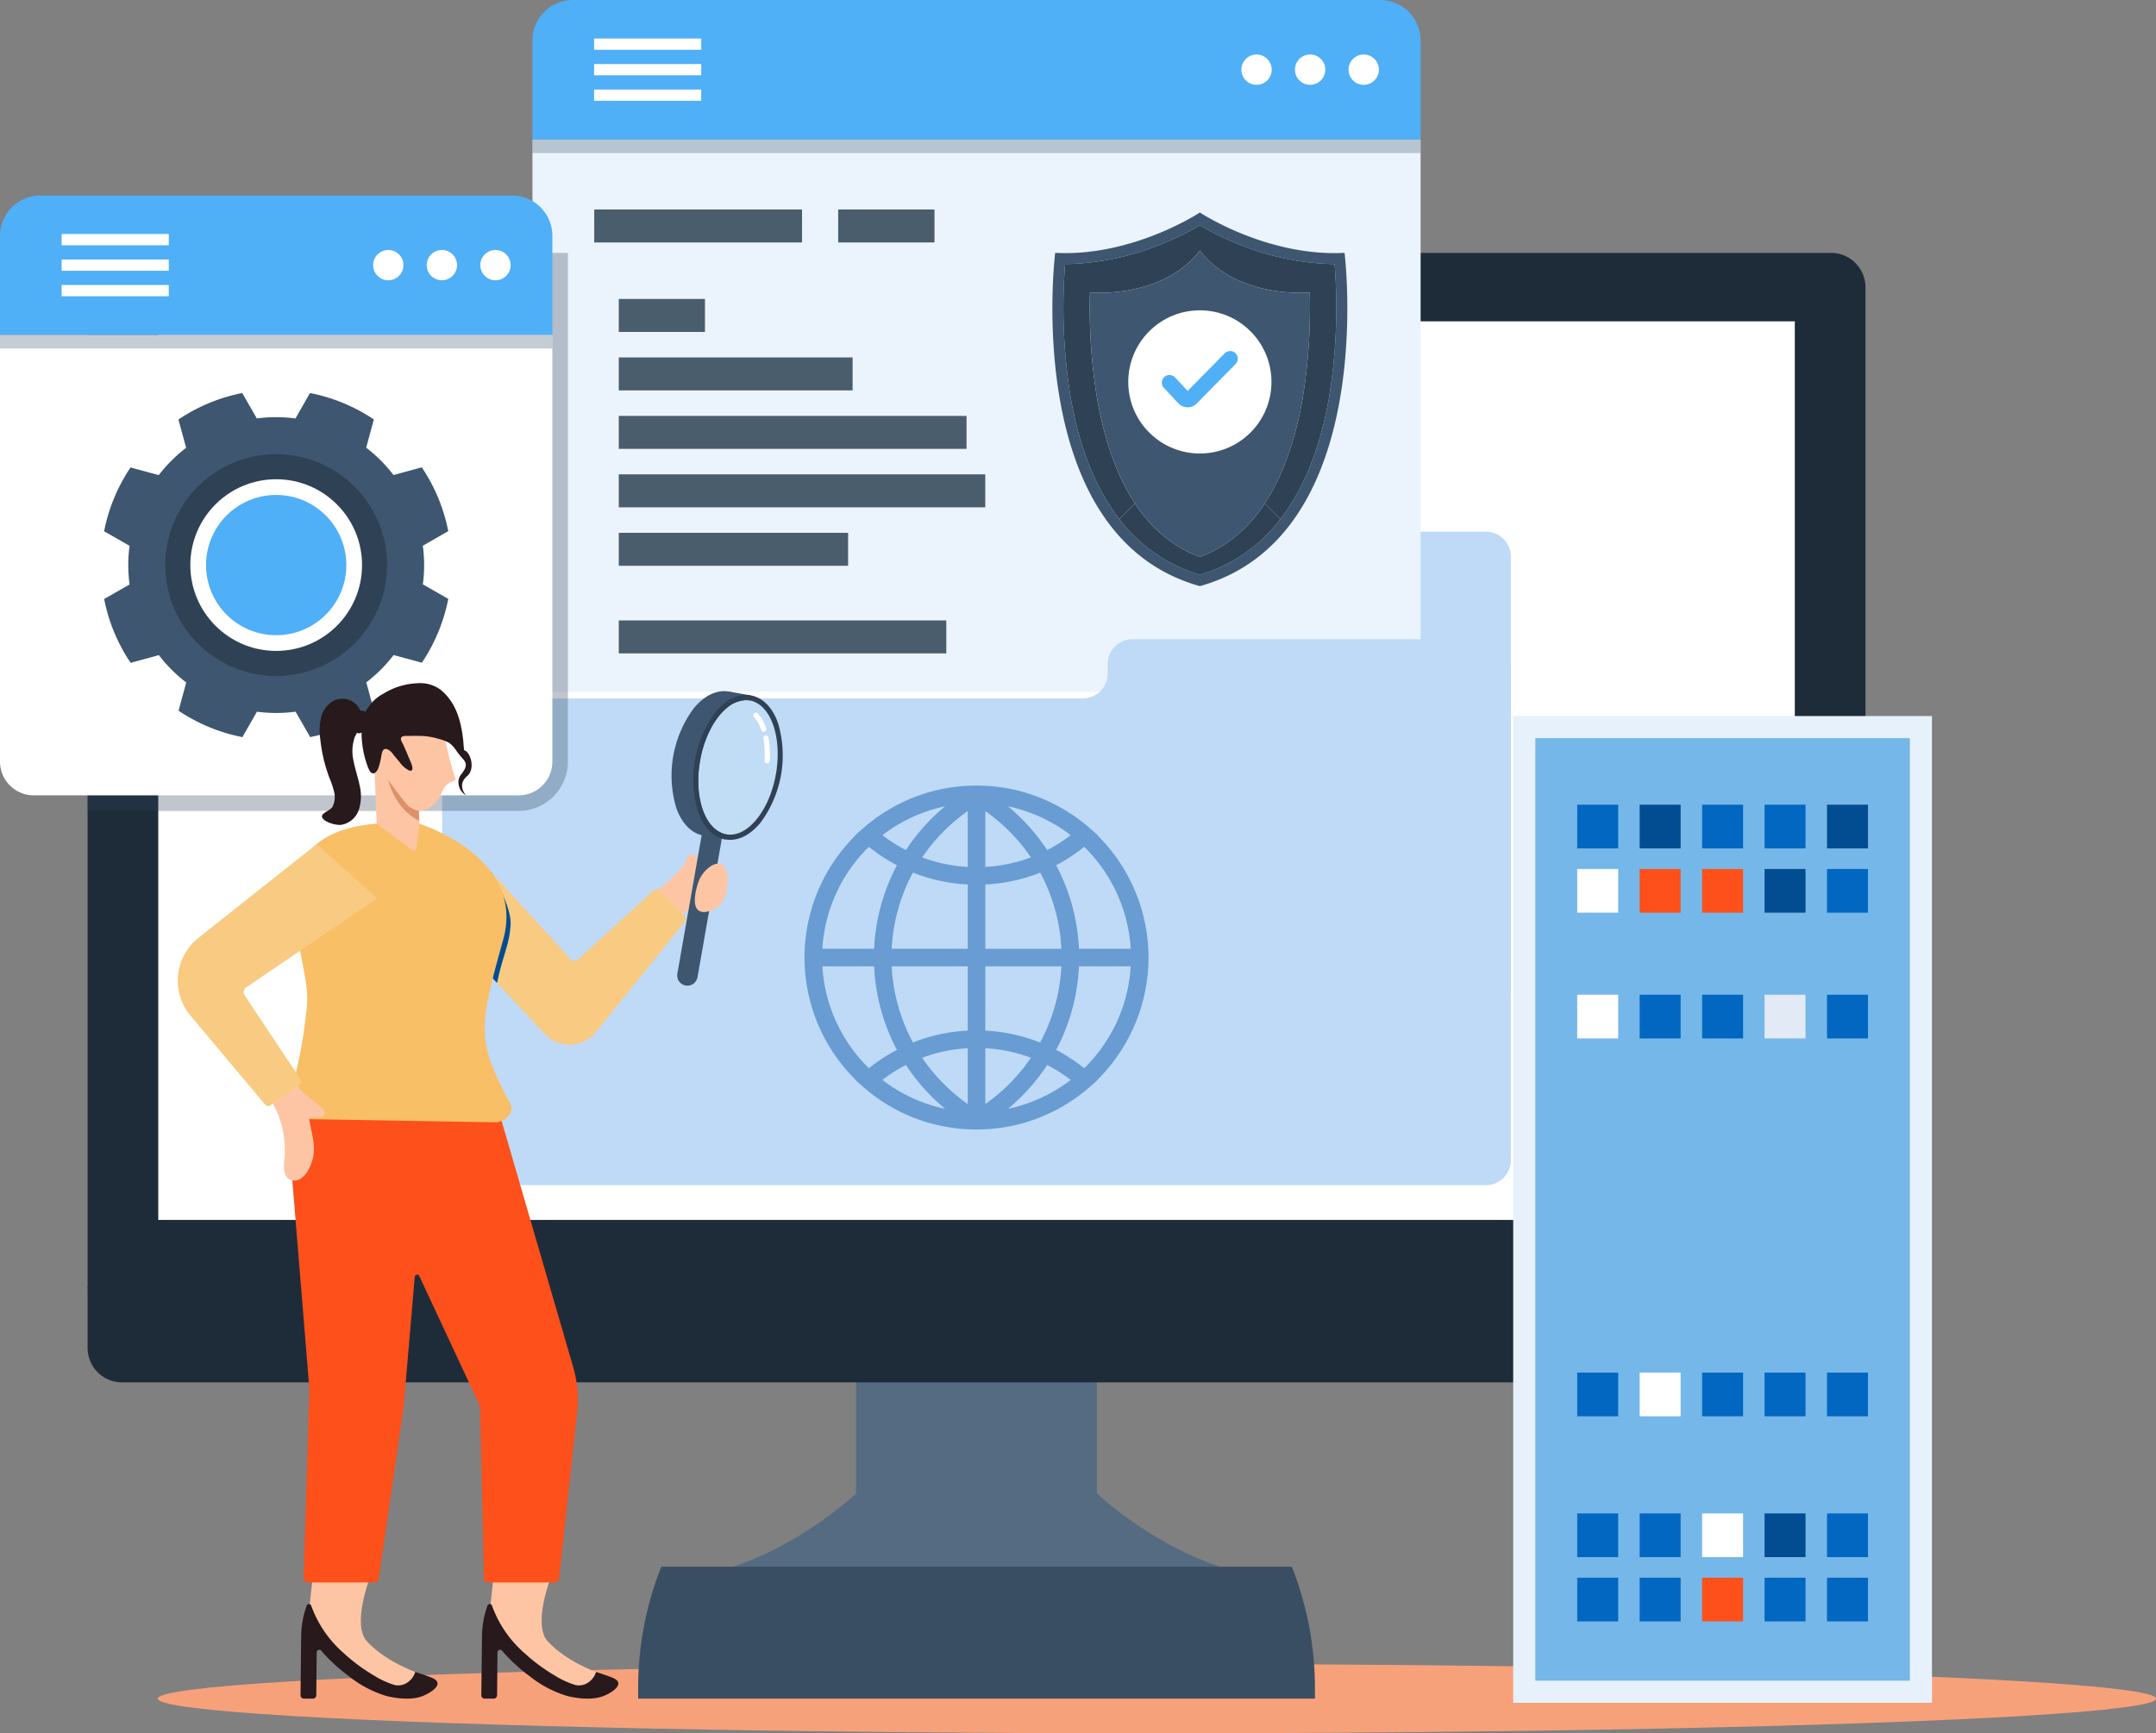 <svg xmlns="http://www.w3.org/2000/svg" width="516.904" height="415.659" viewBox="0 0 516.904 415.659">
  <rect x="0" y="0" width="516.904" height="415.659" fill="#808080" stroke="none"/>
  <g id="benefits" transform="translate(-557.76 -180.317)">
    <g id="Group_1662" data-name="Group 1662" transform="translate(595.589 579.355)">
      <g id="Group_1661" data-name="Group 1661">
        <ellipse id="Ellipse_112" data-name="Ellipse 112" cx="239.538" cy="8.311" rx="239.538" ry="8.311" fill="#f7a17b"/>
      </g>
    </g>
    <g id="Group_1848" data-name="Group 1848" transform="translate(557.76 180.317)">
      <g id="Group_1671" data-name="Group 1671" transform="translate(21.002 60.646)">
        <g id="Group_1666" data-name="Group 1666" transform="translate(153.442 270.093)">
          <g id="Group_1663" data-name="Group 1663" transform="translate(0 27.414)">
            <path id="Path_2908" data-name="Path 2908" d="M1348.479,1621.811l-.122-.113H1290.63l-.123.113c-1.415,1.306-14.3,12.9-30.7,17.854l.12.893h119.124l.12-.893C1362.751,1634.7,1349.891,1623.116,1348.479,1621.811Z" transform="translate(-1259.811 -1621.698)" fill="#546b82"/>
          </g>
          <g id="Group_1664" data-name="Group 1664" transform="translate(30.818 0)">
            <path id="Path_2909" data-name="Path 2909" d="M1441.566,1511.37h-57.727v28.652l57.727,2.644Z" transform="translate(-1383.839 -1511.37)" fill="#546b82"/>
          </g>
          <g id="Group_1665" data-name="Group 1665" transform="translate(30.818 0)" opacity="0.3">
            <path id="Path_2910" data-name="Path 2910" d="M1441.566,1512.137s-13.1,22.57-57.727,26.647V1511.37Z" transform="translate(-1383.839 -1511.37)" fill="#546b82"/>
          </g>
        </g>
        <g id="Group_1667" data-name="Group 1667" transform="translate(0 247.936)">
          <path id="Path_2911" data-name="Path 2911" d="M650.525,1445.125a8.25,8.25,0,0,1-8.241-8.24V1422.2h426.249v14.683a8.25,8.25,0,0,1-8.241,8.24Z" transform="translate(-642.284 -1422.201)" fill="#1e2c3a"/>
        </g>
        <g id="Group_1668" data-name="Group 1668">
          <path id="Path_2912" data-name="Path 2912" d="M642.284,672.7V432.626a8.25,8.25,0,0,1,8.241-8.241h409.768a8.25,8.25,0,0,1,8.241,8.241V672.7Zm408.922-16.8V441.183H659.61V655.908Z" transform="translate(-642.284 -424.385)" fill="#1e2c3a"/>
        </g>
        <g id="Group_1669" data-name="Group 1669" transform="translate(16.944 16.414)">
          <rect id="Rectangle_772" data-name="Rectangle 772" width="392.361" height="215.491" fill="#fff"/>
        </g>
        <g id="Group_1670" data-name="Group 1670" transform="translate(131.994 315.065)">
          <path id="Path_2913" data-name="Path 2913" d="M1330.209,1692.361H1179.032a79.16,79.16,0,0,0-5.542,29.1V1724h162.262v-2.538a79.157,79.157,0,0,0-5.542-29.1Z" transform="translate(-1173.49 -1692.361)" fill="#394e63"/>
        </g>
      </g>
      <g id="Group_1710" data-name="Group 1710" transform="translate(106.029 0)">
        <g id="Group_1672" data-name="Group 1672" transform="translate(0 127.501)">
          <path id="Path_2914" data-name="Path 2914" d="M1234.684,693.444H990.455a5.983,5.983,0,0,0-5.983,5.983V818.4a5.983,5.983,0,0,0,5.983,5.983h147.572a5.983,5.983,0,0,0,5.983-5.983v-2.239a5.983,5.983,0,0,1,5.983-5.983h84.69a5.983,5.983,0,0,0,5.983-5.983V699.427A5.983,5.983,0,0,0,1234.684,693.444Z" transform="translate(-984.472 -693.444)" fill="#bedaf7"/>
        </g>
        <g id="Group_1690" data-name="Group 1690" transform="translate(21.629)">
          <g id="Group_1676" data-name="Group 1676" transform="translate(0 33.414)">
            <g id="Group_1673" data-name="Group 1673" transform="translate(0 0)">
              <path id="Path_2915" data-name="Path 2915" d="M1071.518,314.79V447.221h212.937V314.79Z" transform="translate(-1071.518 -314.79)" fill="#ebf4fc"/>
            </g>
            <g id="Group_1674" data-name="Group 1674" transform="translate(0)" opacity="0.3">
              <rect id="Rectangle_773" data-name="Rectangle 773" width="212.937" height="3.289" fill="#3e5670"/>
            </g>
            <g id="Group_1675" data-name="Group 1675" transform="translate(0 132.431)">
              <path id="Path_2916" data-name="Path 2916" d="M1284.454,847.758v14.156a8.09,8.09,0,0,1-8.088,8.088H1079.606a8.09,8.09,0,0,1-8.088-8.088V847.758Z" transform="translate(-1071.518 -847.758)" fill="#fff"/>
            </g>
          </g>
          <g id="Group_1689" data-name="Group 1689">
            <g id="Group_1677" data-name="Group 1677">
              <path id="Path_2917" data-name="Path 2917" d="M1274.758,180.317H1081.214a9.7,9.7,0,0,0-9.7,9.7v23.717h212.937V190.013A9.7,9.7,0,0,0,1274.758,180.317Z" transform="translate(-1071.518 -180.317)" fill="#4faff7"/>
            </g>
            <g id="Group_1681" data-name="Group 1681" transform="translate(169.964 13.071)">
              <g id="Group_1678" data-name="Group 1678" transform="translate(25.695)">
                <path id="Path_2918" data-name="Path 2918" d="M1863.055,232.95a3.637,3.637,0,1,0,3.134,3.134A3.639,3.639,0,0,0,1863.055,232.95Z" transform="translate(-1858.946 -232.92)" fill="#fff"/>
              </g>
              <g id="Group_1679" data-name="Group 1679" transform="translate(12.848)">
                <path id="Path_2919" data-name="Path 2919" d="M1811.35,232.95a3.637,3.637,0,1,0,3.134,3.134A3.639,3.639,0,0,0,1811.35,232.95Z" transform="translate(-1807.241 -232.92)" fill="#fff"/>
              </g>
              <g id="Group_1680" data-name="Group 1680">
                <path id="Path_2920" data-name="Path 2920" d="M1759.644,232.95a3.637,3.637,0,1,0,3.134,3.134A3.639,3.639,0,0,0,1759.644,232.95Z" transform="translate(-1755.535 -232.92)" fill="#fff"/>
              </g>
            </g>
            <g id="Group_1688" data-name="Group 1688" transform="translate(14.773 9.241)">
              <g id="Group_1683" data-name="Group 1683">
                <g id="Group_1682" data-name="Group 1682">
                  <rect id="Rectangle_774" data-name="Rectangle 774" width="25.695" height="2.702" fill="#fff"/>
                </g>
              </g>
              <g id="Group_1685" data-name="Group 1685" transform="translate(0 6.115)">
                <g id="Group_1684" data-name="Group 1684">
                  <rect id="Rectangle_775" data-name="Rectangle 775" width="25.695" height="2.702" fill="#fff"/>
                </g>
              </g>
              <g id="Group_1687" data-name="Group 1687" transform="translate(0 12.23)">
                <g id="Group_1686" data-name="Group 1686">
                  <rect id="Rectangle_776" data-name="Rectangle 776" width="25.695" height="2.702" fill="#fff"/>
                </g>
              </g>
            </g>
          </g>
        </g>
        <g id="Group_1698" data-name="Group 1698" transform="translate(146.284 50.957)">
          <g id="Group_1691" data-name="Group 1691">
            <path id="Path_2921" data-name="Path 2921" d="M1643.237,395.07c-18.6.978-34.691-9.678-34.691-9.678s-16.094,10.657-34.689,9.678c0,0-8.428,67.857,34.689,79.928C1651.665,462.927,1643.237,395.07,1643.237,395.07Zm-3.79,35.089c-1.851,10.349-5.055,19.051-9.525,25.864q-.991,1.511-2.072,2.9a39.465,39.465,0,0,1-7.067,7.106,37.55,37.55,0,0,1-12.237,6.224,37.57,37.57,0,0,1-12.237-6.224,39.5,39.5,0,0,1-7.067-7.106q-1.08-1.391-2.072-2.9c-4.469-6.813-7.675-15.515-9.526-25.864a132.937,132.937,0,0,1-1.4-32.392h.048a63.537,63.537,0,0,0,23.716-5.072,70.634,70.634,0,0,0,8.54-4.214,70.571,70.571,0,0,0,8.541,4.214,63.508,63.508,0,0,0,23.716,5.072h.046A132.865,132.865,0,0,1,1639.448,430.16Z" transform="translate(-1573.192 -385.392)" fill="#3e5670"/>
          </g>
          <g id="Group_1692" data-name="Group 1692" transform="translate(16.052 69.787)">
            <path id="Path_2922" data-name="Path 2922" d="M1676.4,670a39.467,39.467,0,0,1-7.068,7.106,37.549,37.549,0,0,1-12.237,6.224,37.574,37.574,0,0,1-12.237-6.224,39.5,39.5,0,0,1-7.066-7.106l3.747-3.747a35.169,35.169,0,0,0,7.182,8.043,30.513,30.513,0,0,0,8.375,4.789,30.924,30.924,0,0,0,4.4-2.075,30.078,30.078,0,0,0,3.974-2.714,35.157,35.157,0,0,0,7.181-8.043Z" transform="translate(-1637.792 -666.249)" fill="#2f4154"/>
          </g>
          <g id="Group_1693" data-name="Group 1693" transform="translate(2.641 3.089)">
            <path id="Path_2923" data-name="Path 2923" d="M1647.437,439.5c-1.851,10.349-5.055,19.051-9.525,25.864q-.991,1.511-2.072,2.9l-3.747-3.747q.269-.409.533-.83c4-6.384,6.888-14.667,8.588-24.62a133.977,133.977,0,0,0,1.673-25.145s-17.325,1.632-26.352-10.058c-9.026,11.69-26.351,10.058-26.351,10.058a134.027,134.027,0,0,0,1.672,25.145c1.7,9.953,4.59,18.236,8.589,24.62q.263.421.533.83l-3.747,3.747q-1.08-1.391-2.072-2.9c-4.469-6.813-7.675-15.515-9.526-25.864a132.934,132.934,0,0,1-1.4-32.392h.047A63.535,63.535,0,0,0,1608,402.036a70.641,70.641,0,0,0,8.54-4.214,70.571,70.571,0,0,0,8.541,4.214,63.507,63.507,0,0,0,23.716,5.072h.046A132.871,132.871,0,0,1,1647.437,439.5Z" transform="translate(-1583.822 -397.822)" fill="#2f4154"/>
          </g>
          <g id="Group_1694" data-name="Group 1694" transform="translate(8.963 9.135)">
            <path id="Path_2924" data-name="Path 2924" d="M1660.333,457.358c-1.7,9.953-4.589,18.236-8.588,24.62q-.264.421-.533.83a35.16,35.16,0,0,1-7.181,8.043,30.083,30.083,0,0,1-3.974,2.714,30.915,30.915,0,0,1-4.4,2.075,30.511,30.511,0,0,1-8.375-4.789,35.164,35.164,0,0,1-7.182-8.043q-.269-.409-.533-.83c-4-6.384-6.889-14.667-8.589-24.62a134.036,134.036,0,0,1-1.672-25.145s17.325,1.632,26.35-10.058c9.026,11.69,26.352,10.058,26.352,10.058A133.988,133.988,0,0,1,1660.333,457.358Z" transform="translate(-1609.261 -422.155)" fill="#3e5670"/>
          </g>
          <g id="Group_1695" data-name="Group 1695" transform="translate(11.076 16.35)">
            <circle id="Ellipse_113" data-name="Ellipse 113" cx="17.168" cy="17.168" r="17.168" transform="translate(0 24.279) rotate(-45)" fill="#fff"/>
          </g>
          <g id="Group_1697" data-name="Group 1697" transform="translate(26.284 33.245)">
            <g id="Group_1696" data-name="Group 1696">
              <path id="Path_2925" data-name="Path 2925" d="M1685.111,532.661h-.037a3.072,3.072,0,0,1-2.193-.967l-3.415-3.643a1.831,1.831,0,1,1,2.672-2.5l2.985,3.184,8.856-9a1.831,1.831,0,1,1,2.609,2.569l-9.3,9.447A3.072,3.072,0,0,1,1685.111,532.661Z" transform="translate(-1678.971 -519.186)" fill="#4faff7"/>
            </g>
          </g>
        </g>
        <g id="Group_1707" data-name="Group 1707" transform="translate(36.441 50.233)">
          <g id="Group_1699" data-name="Group 1699" transform="translate(5.885 21.462)">
            <rect id="Rectangle_777" data-name="Rectangle 777" width="20.663" height="7.906" fill="#4a5d6d"/>
          </g>
          <g id="Group_1700" data-name="Group 1700">
            <rect id="Rectangle_778" data-name="Rectangle 778" width="49.816" height="7.906" fill="#4a5d6d"/>
          </g>
          <g id="Group_1701" data-name="Group 1701" transform="translate(58.486)">
            <rect id="Rectangle_779" data-name="Rectangle 779" width="23.089" height="7.906" fill="#4a5d6d"/>
          </g>
          <g id="Group_1702" data-name="Group 1702" transform="translate(5.885 35.482)">
            <rect id="Rectangle_780" data-name="Rectangle 780" width="56.06" height="7.906" fill="#4a5d6d"/>
          </g>
          <g id="Group_1703" data-name="Group 1703" transform="translate(5.885 49.502)">
            <rect id="Rectangle_781" data-name="Rectangle 781" width="83.372" height="7.906" fill="#4a5d6d"/>
          </g>
          <g id="Group_1704" data-name="Group 1704" transform="translate(5.885 63.522)">
            <rect id="Rectangle_782" data-name="Rectangle 782" width="87.864" height="7.906" fill="#4a5d6d"/>
          </g>
          <g id="Group_1705" data-name="Group 1705" transform="translate(5.885 77.542)">
            <rect id="Rectangle_783" data-name="Rectangle 783" width="54.982" height="7.906" fill="#4a5d6d"/>
          </g>
          <g id="Group_1706" data-name="Group 1706" transform="translate(5.885 98.55)">
            <rect id="Rectangle_784" data-name="Rectangle 784" width="78.52" height="7.906" fill="#4a5d6d"/>
          </g>
        </g>
        <g id="Group_1708" data-name="Group 1708" transform="translate(0 153.286)">
          <path id="Path_2926" data-name="Path 2926" d="M1234.683,797.216h-84.689a5.984,5.984,0,0,0-5.984,5.984v2.238a5.984,5.984,0,0,1-5.984,5.984H990.456a5.984,5.984,0,0,0-5.984,5.984V922.167a5.984,5.984,0,0,0,5.984,5.984h244.228a5.984,5.984,0,0,0,5.984-5.984V803.2A5.984,5.984,0,0,0,1234.683,797.216Z" transform="translate(-984.472 -797.216)" fill="#bedaf7"/>
        </g>
        <g id="Group_1709" data-name="Group 1709" transform="translate(86.86 188.391)">
          <path id="Path_2927" data-name="Path 2927" d="M1416.513,979.731a41.434,41.434,0,0,0-12.23-29.3l.053-.047-1.786-1.577c-.6-.532-1.23-1.054-1.865-1.551a41.677,41.677,0,0,0-14.484-7.3l-.188-.052c-.143-.04-.285-.08-.43-.117l-.049-.012q-.595-.151-1.2-.286c-.081-.018-.163-.035-.244-.052l-.306-.064c-.234-.05-.467-.1-.7-.144-.116-.022-.231-.042-.347-.062l-.346-.061c-.188-.034-.377-.068-.566-.1-.131-.021-.263-.039-.395-.057l-.334-.048c-.179-.026-.359-.053-.537-.075-.141-.018-.283-.034-.425-.049l-.348-.039c-.167-.019-.334-.038-.5-.054s-.329-.029-.494-.042l-.326-.026c-.151-.013-.3-.025-.454-.035-.188-.012-.377-.021-.565-.03l-.314-.015c-.13-.007-.26-.013-.389-.018-.241-.009-.483-.013-.725-.017l-.449-.009-.312,0c-.106,0-.206,0-.273,0l-.365.008c-.273,0-.547.008-.82.018-.108,0-.215.009-.323.015l-.28.013c-.225.011-.451.021-.676.036-.118.008-.236.017-.353.027l-.306.024c-.2.016-.409.032-.613.051-.134.013-.268.028-.4.044l-.313.035c-.186.02-.372.04-.557.064-.146.019-.292.04-.438.061l-.338.048c-.162.023-.325.046-.487.071s-.341.058-.511.088l-.365.064c-.127.022-.253.044-.381.068-.209.04-.418.084-.626.129l-.324.067c-.1.021-.2.041-.3.063-.327.073-.653.153-.975.234l-.1.023c-.058.013-.116.027-.173.042A41.414,41.414,0,0,0,1348,948.8l-.923.815-.848.776.038.033a41.221,41.221,0,0,0,0,58.611l-.053.047,1.781,1.572a40.991,40.991,0,0,0,26.961,10.308l.314,0c.11,0,.22,0,.286,0,1.27-.008,2.551-.075,3.807-.2a41.163,41.163,0,0,0,6.217-1.095c1.166-.3,2.334-.66,3.472-1.065.886-.316,1.81-.684,2.746-1.1a41.482,41.482,0,0,0,8.884-5.3l.161-.129c.263-.208.525-.417.782-.631.307-.255.609-.515.9-.768l.947-.836.839-.768-.037-.033A41.431,41.431,0,0,0,1416.513,979.731Zm-63.194-29.816.148-.105c.235-.171.471-.341.708-.506l.31-.209c.188-.128.376-.255.567-.38.082-.054.165-.106.247-.158l.144-.091c.165-.1.329-.21.5-.313.089-.055.425-.255.425-.255.159-.095.318-.19.478-.281.123-.071.248-.14.372-.209l.03-.017q.26-.146.52-.286c.136-.073.274-.145.411-.217q.262-.137.524-.269c.139-.07.279-.139.422-.208q.264-.129.53-.253.212-.1.424-.2c.179-.081.358-.16.54-.238.142-.062.285-.123.426-.182q.275-.115.551-.224s.318-.127.425-.169c.19-.073.381-.143.575-.214l.411-.15c.185-.065.371-.127.557-.189l.187-.063c.083-.029.167-.057.252-.084.231-.075.464-.144.7-.214l.306-.093c.337-.1.675-.191,1.012-.279l.226-.054c.29-.073.581-.144.871-.209l.6-.125a47.759,47.759,0,0,0-9.088,10.056q-.144.215-.285.432a36.859,36.859,0,0,1-5.644-3.581Q1353.006,950.145,1353.319,949.914Zm-3.85,3.268a41.08,41.08,0,0,0,6.726,4.407,47.182,47.182,0,0,0-5.472,20.037h-12.415A37.328,37.328,0,0,1,1349.469,953.182Zm-11.161,28.653h12.414a47.21,47.21,0,0,0,5.475,20.033,41.1,41.1,0,0,0-6.732,4.408A37.326,37.326,0,0,1,1338.308,981.835Zm29.011,34.069c-.073-.015-.147-.03-.221-.047q-.543-.121-1.079-.259-.508-.132-1.012-.278l-.333-.1c-.224-.067-.449-.134-.672-.206-.085-.027-.4-.135-.4-.135-.2-.066-.4-.132-.592-.2l-.42-.153c-.189-.07-.378-.139-.566-.211-.122-.047-.429-.17-.429-.17-.183-.073-.366-.147-.548-.223-.126-.053-.431-.185-.431-.185-.179-.078-.357-.156-.534-.236q-.215-.1-.429-.2c-.176-.082-.352-.166-.527-.252q-.212-.1-.422-.208-.261-.131-.52-.267c-.138-.072-.277-.145-.416-.22-.173-.093-.344-.188-.515-.283l-.048-.027c-.12-.067-.239-.133-.358-.2-.172-.1-.342-.2-.514-.3l-.1-.061c-.1-.057-.193-.115-.291-.175-.16-.1-.318-.2-.477-.3l-.165-.105c-.082-.052-.164-.1-.247-.157-.177-.116-.353-.235-.55-.369,0,0-.257-.173-.323-.218-.23-.16-.457-.323-.684-.488l-.172-.123q-.313-.231-.621-.467a36.909,36.909,0,0,1,5.643-3.582c.1.151.193.295.286.433a47.755,47.755,0,0,0,9.089,10.057Zm5.852-1.04a43.442,43.442,0,0,1-10.93-11.1c.269-.1.524-.2.774-.285a36.778,36.778,0,0,1,10.156-2.011Zm0-17.61a40.972,40.972,0,0,0-11.55,2.254c-.5.177-1.022.373-1.589.6a42.965,42.965,0,0,1-5.1-18.275h18.236Zm0-19.627h-18.235a42.942,42.942,0,0,1,5.088-18.277c.572.231,1.092.428,1.6.6a40.958,40.958,0,0,0,11.55,2.254Zm0-19.633a36.742,36.742,0,0,1-10.157-2.011c-.25-.087-.505-.181-.773-.283a43.439,43.439,0,0,1,10.93-11.1Zm27.911-4.812a37.329,37.329,0,0,1,11.161,24.444h-12.415a47.177,47.177,0,0,0-5.472-20.037A41.091,41.091,0,0,0,1401.082,953.182Zm-17.646-9.581c.313.07.625.146.941.226l.154.037c.34.088.678.181,1.017.279l.313.1c.23.069.46.138.691.212.081.026.394.131.394.131.2.067.4.133.6.2.1.035.415.152.415.152.191.07.382.14.57.212.134.052.268.106.427.169.184.074.368.148.55.224.143.06.285.121.43.184q.269.116.538.238c.142.064.284.129.424.195q.266.124.531.253c.141.068.281.137.421.208.174.087.348.177.522.267.139.073.278.145.413.218.173.094.345.189.519.286.134.075.269.15.4.227.173.1.344.2.517.3,0,0,.3.176.388.233.176.108.35.219.526.331,0,0,.284.179.364.232.189.123.375.25.561.376,0,0,.253.17.311.21.238.165.472.334.7.5l.153.11q.313.231.622.469a36.9,36.9,0,0,1-5.644,3.581q-.141-.217-.285-.432a47.753,47.753,0,0,0-9.087-10.057Zm-6.056,1a43.434,43.434,0,0,1,10.93,11.1c-.268.1-.524.2-.775.284a36.75,36.75,0,0,1-10.156,2.011Zm0,17.611a40.982,40.982,0,0,0,11.55-2.253c.5-.177,1.025-.374,1.6-.605a42.942,42.942,0,0,1,5.088,18.277H1377.38Zm0,19.627h18.236a42.965,42.965,0,0,1-5.1,18.275c-.569-.231-1.087-.427-1.589-.6a40.972,40.972,0,0,0-11.55-2.254Zm0,33.029v-13.4a36.772,36.772,0,0,1,10.155,2.011c.25.088.506.182.775.285A43.437,43.437,0,0,1,1377.38,1014.864Zm19.852-5.317-.144.1c-.236.172-.473.342-.712.508l-.322.218c-.183.125-.367.249-.552.37-.078.051-.407.259-.407.259-.161.1-.321.2-.484.3-.1.06-.2.119-.3.178l-.088.053c-.173.1-.346.207-.52.306-.111.064-.4.226-.4.226-.173.1-.346.192-.52.286q-.205.11-.414.218c-.173.09-.346.18-.522.268-.141.071-.282.14-.422.208-.175.086-.352.169-.528.252q-.212.1-.426.2c-.178.081-.357.159-.537.237-.143.062-.286.124-.428.183-.182.076-.366.15-.549.223,0,0-.317.127-.428.17-.188.072-.377.142-.565.21,0,0-.321.118-.423.154-.179.063-.358.123-.538.183l-.2.068c-.084.029-.169.057-.252.084-.207.066-.415.129-.623.191,0,0-.314.1-.382.116-.336.1-.673.19-1.01.277q-.538.139-1.081.26c-.064.015-.558.118-.618.13a47.763,47.763,0,0,0,9.088-10.056q.139-.208.286-.434a36.879,36.879,0,0,1,5.642,3.582Q1397.545,1009.316,1397.232,1009.546Zm3.854-3.271a41.077,41.077,0,0,0-6.732-4.408,47.21,47.21,0,0,0,5.475-20.033h12.414A37.323,37.323,0,0,1,1401.086,1006.276Z" transform="translate(-1334.038 -938.492)" fill="#689cd2"/>
        </g>
      </g>
      <g id="Group_1735" data-name="Group 1735" transform="translate(0 46.875)">
        <g id="Group_1711" data-name="Group 1711" transform="translate(21.001 13.77)" opacity="0.3">
          <path id="Path_2928" data-name="Path 2928" d="M757.438,424.382v122A11.828,11.828,0,0,1,745.622,558.2H642.28V432.624a8.251,8.251,0,0,1,8.242-8.242Z" transform="translate(-642.28 -424.382)" fill="#2f4154"/>
        </g>
        <g id="Group_1728" data-name="Group 1728">
          <g id="Group_1714" data-name="Group 1714" transform="translate(0 33.414)">
            <g id="Group_1712" data-name="Group 1712" transform="translate(0 0)">
              <path id="Path_2929" data-name="Path 2929" d="M557.76,503.438V605.793a8.09,8.09,0,0,0,8.088,8.088H682.1a8.09,8.09,0,0,0,8.088-8.088V503.438Z" transform="translate(-557.76 -503.438)" fill="#fff"/>
            </g>
            <g id="Group_1713" data-name="Group 1713" transform="translate(0)" opacity="0.3">
              <rect id="Rectangle_785" data-name="Rectangle 785" width="132.432" height="3.288" fill="#3e5670"/>
            </g>
          </g>
          <g id="Group_1727" data-name="Group 1727">
            <g id="Group_1715" data-name="Group 1715">
              <path id="Path_2930" data-name="Path 2930" d="M680.5,368.965H567.456a9.7,9.7,0,0,0-9.7,9.7v23.717H690.192V378.661A9.7,9.7,0,0,0,680.5,368.965Z" transform="translate(-557.76 -368.965)" fill="#4faff7"/>
            </g>
            <g id="Group_1719" data-name="Group 1719" transform="translate(89.459 11.565)">
              <g id="Group_1716" data-name="Group 1716" transform="translate(24.189 0)">
                <circle id="Ellipse_114" data-name="Ellipse 114" cx="3.636" cy="3.636" r="3.636" transform="translate(0 5.142) rotate(-45)" fill="#fff"/>
              </g>
              <g id="Group_1717" data-name="Group 1717" transform="translate(12.507 1.165)">
                <circle id="Ellipse_115" data-name="Ellipse 115" cx="3.636" cy="3.636" r="3.636" transform="translate(0 0.717) rotate(-5.655)" fill="#fff"/>
              </g>
              <g id="Group_1718" data-name="Group 1718" transform="translate(0 1.506)">
                <circle id="Ellipse_116" data-name="Ellipse 116" cx="3.636" cy="3.636" r="3.636" fill="#fff"/>
              </g>
            </g>
            <g id="Group_1726" data-name="Group 1726" transform="translate(14.772 9.241)">
              <g id="Group_1721" data-name="Group 1721">
                <g id="Group_1720" data-name="Group 1720">
                  <rect id="Rectangle_786" data-name="Rectangle 786" width="25.695" height="2.702" fill="#fff"/>
                </g>
              </g>
              <g id="Group_1723" data-name="Group 1723" transform="translate(0 6.115)">
                <g id="Group_1722" data-name="Group 1722">
                  <rect id="Rectangle_787" data-name="Rectangle 787" width="25.695" height="2.702" fill="#fff"/>
                </g>
              </g>
              <g id="Group_1725" data-name="Group 1725" transform="translate(0 12.23)">
                <g id="Group_1724" data-name="Group 1724">
                  <rect id="Rectangle_788" data-name="Rectangle 788" width="25.695" height="2.702" fill="#fff"/>
                </g>
              </g>
            </g>
          </g>
        </g>
        <g id="Group_1734" data-name="Group 1734" transform="translate(24.957 47.377)">
          <g id="Group_1731" data-name="Group 1731">
            <g id="Group_1729" data-name="Group 1729">
              <path id="Path_2931" data-name="Path 2931" d="M734.622,605.515a34.743,34.743,0,0,0-.008-9.267l6.1-3.495a41.8,41.8,0,0,0-6.347-15.3l-6.779,1.845a35.345,35.345,0,0,0-6.55-6.561l1.832-6.771a41.756,41.756,0,0,0-15.306-6.334l-3.484,6.1a35.17,35.17,0,0,0-9.264-.008l-3.495-6.088a41.729,41.729,0,0,0-15.3,6.35l1.848,6.779a35.346,35.346,0,0,0-6.561,6.55l-6.771-1.832a41.707,41.707,0,0,0-6.332,15.305l6.1,3.482a34.641,34.641,0,0,0,.008,9.267l-6.1,3.495a41.827,41.827,0,0,0,6.35,15.3l6.774-1.842a34.92,34.92,0,0,0,6.553,6.55l-1.832,6.774a41.717,41.717,0,0,0,15.306,6.334l3.482-6.093a35.182,35.182,0,0,0,9.266-.008l3.495,6.093a41.8,41.8,0,0,0,15.3-6.345l-1.845-6.774a34.99,34.99,0,0,0,6.55-6.553l6.777,1.835A41.863,41.863,0,0,0,740.718,609Z" transform="translate(-658.2 -559.632)" fill="#3e5670"/>
            </g>
            <g id="Group_1730" data-name="Group 1730" transform="translate(14.673 14.677)">
              <path id="Path_2932" data-name="Path 2932" d="M753.911,669.887a26.586,26.586,0,1,1,14.532-34.678A26.611,26.611,0,0,1,753.911,669.887Z" transform="translate(-717.252 -618.698)" fill="#2f4154"/>
            </g>
          </g>
          <g id="Group_1732" data-name="Group 1732" transform="translate(20.676 20.675)">
            <circle id="Ellipse_117" data-name="Ellipse 117" cx="20.584" cy="20.584" r="20.584" fill="#fff"/>
          </g>
          <g id="Group_1733" data-name="Group 1733" transform="translate(24.441 24.44)">
            <circle id="Ellipse_118" data-name="Ellipse 118" cx="16.819" cy="16.819" r="16.819" fill="#4faff7"/>
          </g>
        </g>
      </g>
      <g id="Group_1775" data-name="Group 1775" transform="translate(42.613 163.835)">
        <g id="Group_1738" data-name="Group 1738" transform="translate(72.781 214.16)">
          <g id="Group_1736" data-name="Group 1736" transform="translate(2.223)">
            <path id="Path_2933" data-name="Path 2933" d="M1045.63,1701.55h-13.8l-.725,6.7.83,7.1,16.011,13.061,8.216.211.235-4.116s-7.187-2.52-11.611-7.365C1041.105,1713.107,1045.63,1701.55,1045.63,1701.55Z" transform="translate(-1031.106 -1701.55)" fill="#fec5a4"/>
          </g>
          <g id="Group_1737" data-name="Group 1737" transform="translate(0 6.662)">
            <path id="Path_2934" data-name="Path 2934" d="M1022.161,1750.232a.812.812,0,0,0,.811.822h2.159a.816.816,0,0,0,.811-.8l.1-10.307a.616.616,0,0,1,.418-.58.609.609,0,0,1,.649.162.239.239,0,0,1,.035.037c.061.074.122.151.189.229a40.017,40.017,0,0,0,6.264,5.761c.05.04.1.077.154.114a26.669,26.669,0,0,0,9.244,4.815c4.4.986,7.035.51,8.473-.061,1.683-.67,3.512-1.885,3.544-2.975.016-.5-.383-.949-1.186-1.324-.739-.349-3.02-1.1-4.118-1.454l-.035-.013a4.68,4.68,0,0,1-1.973,2.587,3.9,3.9,0,0,1-2.962.545,20.375,20.375,0,0,1-4.863-2.217,43,43,0,0,1-6.583-4.735c-.29-.255-.548-.489-.79-.712a27.3,27.3,0,0,1-7.776-11.366.556.556,0,0,0-.346-.359.643.643,0,0,0-.181-.035h-.016a.552.552,0,0,0-.526.359,22.082,22.082,0,0,0-1.332,7.559Z" transform="translate(-1022.161 -1728.362)" fill="#27191c"/>
          </g>
        </g>
        <g id="Group_1741" data-name="Group 1741" transform="translate(29.436 214.16)">
          <g id="Group_1739" data-name="Group 1739" transform="translate(2.223)">
            <path id="Path_2935" data-name="Path 2935" d="M871.189,1701.55h-13.8l-.725,6.7.83,7.1,16.011,13.061,8.216.211.235-4.116s-7.187-2.52-11.611-7.365C866.664,1713.107,871.189,1701.55,871.189,1701.55Z" transform="translate(-856.665 -1701.55)" fill="#fec5a4"/>
          </g>
          <g id="Group_1740" data-name="Group 1740" transform="translate(0 6.662)">
            <path id="Path_2936" data-name="Path 2936" d="M847.72,1750.232a.812.812,0,0,0,.811.822h2.159a.816.816,0,0,0,.811-.8l.1-10.307a.615.615,0,0,1,.417-.58.608.608,0,0,1,.649.162.227.227,0,0,1,.035.037c.061.074.122.151.189.229a40.035,40.035,0,0,0,6.264,5.761c.05.04.1.077.154.114a26.667,26.667,0,0,0,9.244,4.815c4.4.986,7.035.51,8.473-.061,1.683-.67,3.512-1.885,3.544-2.975.016-.5-.383-.949-1.186-1.324-.739-.349-3.02-1.1-4.118-1.454l-.035-.013a4.682,4.682,0,0,1-1.973,2.587,3.9,3.9,0,0,1-2.962.545,20.377,20.377,0,0,1-4.863-2.217,43,43,0,0,1-6.583-4.735c-.29-.255-.548-.489-.79-.712a27.3,27.3,0,0,1-7.776-11.366.555.555,0,0,0-.346-.359.644.644,0,0,0-.181-.035h-.016a.552.552,0,0,0-.527.359,22.079,22.079,0,0,0-1.332,7.559Z" transform="translate(-847.72 -1728.362)" fill="#27191c"/>
          </g>
        </g>
        <g id="Group_1742" data-name="Group 1742" transform="translate(26.426 93.075)">
          <path id="Path_2937" data-name="Path 2937" d="M899.606,1336.822H883.613a1.02,1.02,0,0,1-1.02-1l-.9-40.146a5.216,5.216,0,0,0-.488-2.088L867.1,1263.358a.576.576,0,0,0-1.1.195l-2.661,31.188-5.983,41.207a1.02,1.02,0,0,1-1.01.874H840.375a1.021,1.021,0,0,1-1.02-1.052l1.39-45.3L835.65,1228.1a12.808,12.808,0,0,1,15.284-13.6l34.524,6.926L904,1285.21a27.731,27.731,0,0,1,.941,10.715l-4.317,39.986A1.02,1.02,0,0,1,899.606,1336.822Z" transform="translate(-835.607 -1214.246)" fill="#fd501a"/>
        </g>
        <g id="Group_1762" data-name="Group 1762" transform="translate(108.372 1.909)">
          <g id="Group_1743" data-name="Group 1743" transform="translate(0 39.107)">
            <path id="Path_2938" data-name="Path 2938" d="M1188.726,1012.86a7.644,7.644,0,0,1-1.506,3.677,6.137,6.137,0,0,1-3.638,2.047h0c-.13-.025-.257-.046-.386-.065s-.24-.036-.36-.052q-.33-.046-.659-.081c-.758-.084-1.518-.137-2.28-.178-1.384-.075-4.671,3.516-6.054,3.544a12.291,12.291,0,0,0-2.938,1.349c-.686.035-2.287-1.227-2.287-1.227l-3.222-2.3c-.008-.109.6-.553.688-.637,2.016-1.868,3.914-3.872,6.052-5.6,5.5-4.451,6.654-6.619,6.79-6.978a3.837,3.837,0,0,1,.583-1.162,1.144,1.144,0,0,1,1.16-.419,1.24,1.24,0,0,1,.736.994c.078.428.028.866.069,1.3a1.476,1.476,0,0,0,.56,1.126,1.286,1.286,0,0,0,1.158.038,2.658,2.658,0,0,0,.533-.257c.014-.008.026-.014.038-.023a4.35,4.35,0,0,1,1.742-.712,2.522,2.522,0,0,1,.913.056l.008,0a4.768,4.768,0,0,1,1.176,1.247q.148.21.283.427c.046.106.088.213.128.322A10.77,10.77,0,0,1,1188.726,1012.86Z" transform="translate(-1165.395 -1004.734)" fill="#fec5a4"/>
          </g>
          <g id="Group_1759" data-name="Group 1759" transform="translate(9.983)">
            <g id="Group_1745" data-name="Group 1745">
              <g id="Group_1744" data-name="Group 1744">
                <path id="Path_2939" data-name="Path 2939" d="M1223.189,849.514a7.539,7.539,0,0,0-4.549,2.053c-2.856,2.488-5.235,7.03-6.192,12.472s-.264,10.524,1.572,13.838a8.819,8.819,0,0,0,2.071,2.566,6,6,0,0,0,1.51.913,7.661,7.661,0,0,1-1.605.559,6.728,6.728,0,0,1-2.7.078c-.159-.028-.315-.06-.47-.1-2.669-.667-4.818-2.969-6.086-6.534a27.116,27.116,0,0,1,4.2-23.9c2.544-3.09,5.537-4.514,8.423-4.005a6.769,6.769,0,0,1,2.511.991A7.8,7.8,0,0,1,1223.189,849.514Z" transform="translate(-1205.57 -847.35)" fill="#3e5670"/>
              </g>
            </g>
            <g id="Group_1747" data-name="Group 1747" transform="translate(1.389 32.579)">
              <g id="Group_1746" data-name="Group 1746">
                <path id="Path_2940" data-name="Path 2940" d="M1222.083,980l-.216,1.24-.01.055-5.827,33.193a2.452,2.452,0,0,1-4.831-.848l5.832-33.21.345-1.962.473.083.345.06,2.1.37a6,6,0,0,0,1.51.913C1221.894,979.929,1221.987,979.967,1222.083,980Z" transform="translate(-1211.161 -978.465)" fill="#3e5670"/>
              </g>
            </g>
            <g id="Group_1750" data-name="Group 1750" transform="translate(7.729 0.101)">
              <g id="Group_1748" data-name="Group 1748" transform="translate(0 30.426)">
                <path id="Path_2941" data-name="Path 2941" d="M1242.1,974.009l-.214,1.225-.853-.151-4.355-.765.347-1.98.055-.32.319-1.816a8.816,8.816,0,0,0,2.071,2.566,6,6,0,0,0,1.51.913c.09.038.184.076.279.106A5.016,5.016,0,0,0,1242.1,974.009Z" transform="translate(-1236.675 -970.203)" fill="#3e5670"/>
              </g>
              <g id="Group_1749" data-name="Group 1749" transform="translate(5.341)">
                <path id="Path_2942" data-name="Path 2942" d="M1264.1,848.669l-.214,1.223a5.184,5.184,0,0,0-1.167-.073,7.538,7.538,0,0,0-4.549,2.053l.319-1.816.4-2.3Z" transform="translate(-1258.171 -847.756)" fill="#3e5670"/>
              </g>
            </g>
            <g id="Group_1752" data-name="Group 1752" transform="translate(4.062 0.641)" opacity="0.5">
              <g id="Group_1751" data-name="Group 1751" transform="translate(0)">
                <ellipse id="Ellipse_119" data-name="Ellipse 119" cx="16.294" cy="9.228" rx="16.294" ry="9.228" transform="translate(0 32.097) rotate(-80.042)" fill="#c3dff4"/>
              </g>
            </g>
            <g id="Group_1754" data-name="Group 1754" transform="translate(5.208 0.914)">
              <g id="Group_1753" data-name="Group 1753">
                <path id="Path_2943" data-name="Path 2943" d="M1246.881,857.767c-1.341-3.774-3.671-6.129-6.559-6.637a6.775,6.775,0,0,0-2.7.078,8.593,8.593,0,0,0-2.914,1.308,13.455,13.455,0,0,0-2.815,2.619,27.127,27.127,0,0,0-4.194,23.9,13.48,13.48,0,0,0,1.751,3.422c.1.131.191.257.29.38a8.341,8.341,0,0,0,2.005,1.842,6.818,6.818,0,0,0,1.668.787,6.265,6.265,0,0,0,.843.206c2.886.506,5.88-.916,8.426-4.008a27.134,27.134,0,0,0,4.2-23.9Zm-.5,12.23c-1.557,8.864-6.889,15.335-11.908,14.452a5.018,5.018,0,0,1-.84-.221c-.1-.03-.189-.068-.279-.106a6,6,0,0,1-1.51-.913,8.815,8.815,0,0,1-2.071-2.566c-1.836-3.314-2.528-8.393-1.572-13.838s3.336-9.983,6.192-12.472a7.539,7.539,0,0,1,4.549-2.053,5.184,5.184,0,0,1,1.167.073C1245.127,853.233,1247.935,861.133,1246.38,870Z" transform="translate(-1226.529 -851.03)" fill="#2f4154"/>
              </g>
            </g>
            <g id="Group_1756" data-name="Group 1756" transform="translate(19.67 5.197)">
              <g id="Group_1755" data-name="Group 1755">
                <path id="Path_2944" data-name="Path 2944" d="M1287.12,872.8a.621.621,0,0,0,.644-.818,9.728,9.728,0,0,0-1.959-3.521.621.621,0,1,0-.9.85,8.509,8.509,0,0,1,1.688,3.069A.621.621,0,0,0,1287.12,872.8Z" transform="translate(-1284.732 -868.266)" fill="#fff"/>
              </g>
            </g>
            <g id="Group_1758" data-name="Group 1758" transform="translate(22.047 10.631)">
              <g id="Group_1757" data-name="Group 1757">
                <path id="Path_2945" data-name="Path 2945" d="M1295.144,896.821h.014a.621.621,0,0,0,.662-.577,22.145,22.145,0,0,0-.292-5.6.621.621,0,0,0-1.22.23,20.9,20.9,0,0,1,.273,5.289A.621.621,0,0,0,1295.144,896.821Z" transform="translate(-1294.297 -890.135)" fill="#fff"/>
              </g>
            </g>
          </g>
          <g id="Group_1761" data-name="Group 1761" transform="translate(15.602 41.398)">
            <g id="Group_1760" data-name="Group 1760">
              <path id="Path_2946" data-name="Path 2946" d="M1235.912,1019.791a7.645,7.645,0,0,1-1.506,3.677,6.137,6.137,0,0,1-3.638,2.047h0q-.129.015-.258.019a2.377,2.377,0,0,1-1.135-.211l-.013-.006a1.646,1.646,0,0,1-.334-.209c-.019-.011-.035-.028-.053-.041a1.586,1.586,0,0,1-.3-.328c-.977-1.386-.265-4.412.172-5.819a7.773,7.773,0,0,1,3.307-4.482c.021-.014.045-.027.069-.041.071-.041.142-.079.214-.115s.168-.083.254-.116a2.529,2.529,0,0,1,1.388-.179,1.93,1.93,0,0,1,1.441,1.091,4.413,4.413,0,0,1,.391,1.342c.019.117.034.235.048.353A11.634,11.634,0,0,1,1235.912,1019.791Z" transform="translate(-1228.183 -1013.956)" fill="#fec5a4"/>
            </g>
          </g>
        </g>
        <g id="Group_1763" data-name="Group 1763" transform="translate(63.323 43.081)">
          <path id="Path_2947" data-name="Path 2947" d="M984.1,1027.719l6.541,6.99,6.686,7.145,11.47,12.26a8.079,8.079,0,0,0,12.186-.447l21.374-26.5a1.019,1.019,0,0,0-.071-1.359l-6.039-6.082a1.018,1.018,0,0,0-1.412-.034l-18.09,16.545a1.267,1.267,0,0,1-1.792-.082l-20.992-23.109Z" transform="translate(-984.097 -1013.045)" fill="#f9ca81"/>
        </g>
        <g id="Group_1764" data-name="Group 1764" transform="translate(69.864 45.272)">
          <path id="Path_2948" data-name="Path 2948" d="M1010.421,1041.338l6.686,7.145c1.651-7.657,2.968-8.973,3.258-14.082.244-4.3-4.662-12.535-4.662-12.535Z" transform="translate(-1010.421 -1021.866)" fill="#024d91"/>
        </g>
        <g id="Group_1765" data-name="Group 1765" transform="translate(26.218 33.686)">
          <path id="Path_2949" data-name="Path 2949" d="M866.507,975.257s25.615,7.958,20.06,27.839c-6,21.488-6.32,24.174,1.729,39.3,1.116,2.1-1.323,4.5-3.7,4.46l-46.8-.793a3.074,3.074,0,0,1-2.854-4.073,110.109,110.109,0,0,0,4.625-23.888c.711-11.85-14.457-40.29,16.679-42.871Z" transform="translate(-834.767 -975.235)" fill="#f8bf66"/>
        </g>
        <g id="Group_1766" data-name="Group 1766" transform="translate(21.806 95.688)">
          <path id="Path_2950" data-name="Path 2950" d="M823.229,1224.762c2.037,2.8,4.049,4.011,6.019,5.716.575.5,1.518,1.272,1.095,2.138-.311.636-1.155.691-1.774.674s-2.009-.54-1.8.59c.348,1.851.779,3.667,1.016,5.545a10.389,10.389,0,0,1-1.382,6.578,5.239,5.239,0,0,1-1.855,1.959,2.672,2.672,0,0,1-2.606.078c-1.5-.89-1.328-3.06-1.158-4.8a23.13,23.13,0,0,0-3.775-15C818.521,1226.641,821.2,1225.595,823.229,1224.762Z" transform="translate(-817.013 -1224.762)" fill="#fec5a4"/>
        </g>
        <g id="Group_1767" data-name="Group 1767" transform="translate(0 38.61)">
          <path id="Path_2951" data-name="Path 2951" d="M777.093,1008.035l-31.414,21.35a1.385,1.385,0,0,0-.375,1.912l13.317,20.02a1.02,1.02,0,0,1-.251,1.391l-6.815,4.935a1.02,1.02,0,0,1-1.38-.171l-17.869-21.308a13.051,13.051,0,0,1,1.888-18.611l28.362-22.5Z" transform="translate(-729.255 -995.053)" fill="#f9ca81"/>
        </g>
        <g id="Group_1774" data-name="Group 1774" transform="translate(34.032)">
          <g id="Group_1768" data-name="Group 1768" transform="translate(13.074 18.824)">
            <path id="Path_2952" data-name="Path 2952" d="M918.829,915.426l.585,14.861,8.474,6.311a.634.634,0,0,0,1.018-.1l.774-6.19-.034-.685-.037-.785-.305-6.373-.031-.637Z" transform="translate(-918.829 -915.426)" fill="#fec5a4"/>
          </g>
          <g id="Group_1769" data-name="Group 1769" transform="translate(16.285 22.633)">
            <path id="Path_2953" data-name="Path 2953" d="M931.754,930.752s1.3,7.314,7.606,10.39l-.037-.785-.305-6.373Z" transform="translate(-931.754 -930.752)" fill="#dd9169"/>
          </g>
          <g id="Group_1770" data-name="Group 1770" transform="translate(12.654 10.395)">
            <path id="Path_2954" data-name="Path 2954" d="M934.322,883.076a68.647,68.647,0,0,0,2.639,10.692.717.717,0,0,1,.058.507c-.1.242-.406.3-.659.356a4.25,4.25,0,0,0-2.494,2.465,8.426,8.426,0,0,1-1.953,3.013,5.848,5.848,0,0,1-3.29,1.584,4.652,4.652,0,0,1-3.561-1.924c-2.249-2.67-5-6.613-7.922-10.963l1.311-7.306Z" transform="translate(-917.14 -881.501)" fill="#fec5a4"/>
          </g>
          <g id="Group_1771" data-name="Group 1771" transform="translate(10.032)">
            <path id="Path_2955" data-name="Path 2955" d="M907.109,847.557a10.059,10.059,0,0,1,4.743-5.385,16.687,16.687,0,0,1,8.341-2.5,8.163,8.163,0,0,1,5.4,1.611c3.751,3.127,4.905,7.625,5.388,12.289.164,1.955.189,2.157.189,2.157,1.606.448,2.744,4.533.741,6.212-2.525,2.113-.347,4.567-.28,4.641a3.749,3.749,0,0,1-1.813-3.235,2.888,2.888,0,0,1,.376-1.4,2.717,2.717,0,0,1,.226-.334c.917-1.17,1.789-2.4.549-3.706a19.7,19.7,0,0,1-1.729-2.165,7.283,7.283,0,0,0-1.562-1.695,9.192,9.192,0,0,0-2.569-1.017,16.189,16.189,0,0,0-4.855-.725c-.833-.017-1.666,0-2.5.014-.5.009-1.5-.116-1.7.517-.123.4.178.856.344,1.2.743,1.541,1.376,3.146,2.051,4.716.172.4.747,1.9-.125,1.912a.94.94,0,0,1-.362-.09,6.028,6.028,0,0,1-2.215-1.94q-.771-.918-1.541-1.84a3.3,3.3,0,0,0-1.523-1.322c-1-.268-1.193.8-1.322,1.519a22.18,22.18,0,0,1-.663,2.821c-.166.514-.639,1.453-1.286,1.482-.733.031-1.077-1-1.314-1.547a23.569,23.569,0,0,1-1.505-8.033A11.3,11.3,0,0,1,907.109,847.557Z" transform="translate(-906.586 -839.668)" fill="#27191c"/>
          </g>
          <g id="Group_1772" data-name="Group 1772" transform="translate(0 3.748)">
            <path id="Path_2956" data-name="Path 2956" d="M869.277,880.655a5.125,5.125,0,0,0,.419-3.488,20.878,20.878,0,0,0-1.127-3.4,37.539,37.539,0,0,1-2.236-9.552,13.654,13.654,0,0,1,.263-5.141,6.075,6.075,0,0,1,3.13-3.923,4.677,4.677,0,0,1,6.414,5.568,29.662,29.662,0,0,1-1.466,3.086,10.249,10.249,0,0,0-.335,5.873c.373,1.954,1.037,3.843,1.436,5.792a10.749,10.749,0,0,1-.172,5.888,5.4,5.4,0,0,1-4.336,3.628c-1.15.094-3.972-.59-4.473-1.839C866.414,882.2,868.748,881.581,869.277,880.655Z" transform="translate(-866.214 -854.753)" fill="#27191c"/>
          </g>
          <g id="Group_1773" data-name="Group 1773" transform="translate(8.058 6.351)">
            <rect id="Rectangle_789" data-name="Rectangle 789" width="2.261" height="5.525" rx="1.13" transform="translate(1.297 0) rotate(13.575)" fill="#27191c"/>
          </g>
        </g>
      </g>
      <g id="Group_1847" data-name="Group 1847" transform="translate(308.795 170.708)">
        <g id="Group_1846" data-name="Group 1846" transform="translate(54 1.007)">
          <g id="Group_1779" data-name="Group 1779">
            <g id="Group_1777" data-name="Group 1777">
              <rect id="Rectangle_791" data-name="Rectangle 791" width="100.397" height="236.633" fill="#e7f1fb"/>
            </g>
            <g id="Group_1778" data-name="Group 1778" transform="translate(5.299 5.299)">
              <rect id="Rectangle_792" data-name="Rectangle 792" width="89.799" height="226.035" fill="#75b7e8"/>
            </g>
          </g>
          <g id="Group_1790" data-name="Group 1790" transform="translate(15.344 21.258)">
            <g id="Group_1781" data-name="Group 1781">
              <g id="Group_1780" data-name="Group 1780">
                <rect id="Rectangle_793" data-name="Rectangle 793" width="9.821" height="10.481" fill="#0267c1"/>
              </g>
            </g>
            <g id="Group_1783" data-name="Group 1783" transform="translate(14.972)">
              <g id="Group_1782" data-name="Group 1782">
                <rect id="Rectangle_794" data-name="Rectangle 794" width="9.821" height="10.481" fill="#024d91"/>
              </g>
            </g>
            <g id="Group_1785" data-name="Group 1785" transform="translate(29.945)">
              <g id="Group_1784" data-name="Group 1784">
                <rect id="Rectangle_795" data-name="Rectangle 795" width="9.821" height="10.481" fill="#0267c1"/>
              </g>
            </g>
            <g id="Group_1787" data-name="Group 1787" transform="translate(44.917)">
              <g id="Group_1786" data-name="Group 1786">
                <rect id="Rectangle_796" data-name="Rectangle 796" width="9.821" height="10.481" fill="#0267c1"/>
              </g>
            </g>
            <g id="Group_1789" data-name="Group 1789" transform="translate(59.89)">
              <g id="Group_1788" data-name="Group 1788">
                <rect id="Rectangle_797" data-name="Rectangle 797" width="9.821" height="10.481" fill="#024d91"/>
              </g>
            </g>
          </g>
          <g id="Group_1801" data-name="Group 1801" transform="translate(15.344 36.676)">
            <g id="Group_1792" data-name="Group 1792">
              <g id="Group_1791" data-name="Group 1791">
                <rect id="Rectangle_798" data-name="Rectangle 798" width="9.821" height="10.481" fill="#fff"/>
              </g>
            </g>
            <g id="Group_1794" data-name="Group 1794" transform="translate(14.972)">
              <g id="Group_1793" data-name="Group 1793">
                <rect id="Rectangle_799" data-name="Rectangle 799" width="9.821" height="10.481" fill="#fd501a"/>
              </g>
            </g>
            <g id="Group_1796" data-name="Group 1796" transform="translate(29.945)">
              <g id="Group_1795" data-name="Group 1795">
                <rect id="Rectangle_800" data-name="Rectangle 800" width="9.821" height="10.481" fill="#fd501a"/>
              </g>
            </g>
            <g id="Group_1798" data-name="Group 1798" transform="translate(44.917)">
              <g id="Group_1797" data-name="Group 1797">
                <rect id="Rectangle_801" data-name="Rectangle 801" width="9.821" height="10.481" fill="#024d91"/>
              </g>
            </g>
            <g id="Group_1800" data-name="Group 1800" transform="translate(59.89)">
              <g id="Group_1799" data-name="Group 1799">
                <rect id="Rectangle_802" data-name="Rectangle 802" width="9.821" height="10.481" fill="#0267c1"/>
              </g>
            </g>
          </g>
          <g id="Group_1812" data-name="Group 1812" transform="translate(15.344 191.216)">
            <g id="Group_1803" data-name="Group 1803">
              <g id="Group_1802" data-name="Group 1802">
                <rect id="Rectangle_803" data-name="Rectangle 803" width="9.821" height="10.481" fill="#0267c1"/>
              </g>
            </g>
            <g id="Group_1805" data-name="Group 1805" transform="translate(14.972)">
              <g id="Group_1804" data-name="Group 1804">
                <rect id="Rectangle_804" data-name="Rectangle 804" width="9.821" height="10.481" fill="#0267c1"/>
              </g>
            </g>
            <g id="Group_1807" data-name="Group 1807" transform="translate(29.945)">
              <g id="Group_1806" data-name="Group 1806">
                <rect id="Rectangle_805" data-name="Rectangle 805" width="9.821" height="10.481" fill="#fff"/>
              </g>
            </g>
            <g id="Group_1809" data-name="Group 1809" transform="translate(44.917)">
              <g id="Group_1808" data-name="Group 1808">
                <rect id="Rectangle_806" data-name="Rectangle 806" width="9.821" height="10.481" fill="#024d91"/>
              </g>
            </g>
            <g id="Group_1811" data-name="Group 1811" transform="translate(59.89)">
              <g id="Group_1810" data-name="Group 1810">
                <rect id="Rectangle_807" data-name="Rectangle 807" width="9.821" height="10.481" fill="#0267c1"/>
              </g>
            </g>
          </g>
          <g id="Group_1823" data-name="Group 1823" transform="translate(15.344 206.634)">
            <g id="Group_1814" data-name="Group 1814">
              <g id="Group_1813" data-name="Group 1813">
                <rect id="Rectangle_808" data-name="Rectangle 808" width="9.821" height="10.481" fill="#0267c1"/>
              </g>
            </g>
            <g id="Group_1816" data-name="Group 1816" transform="translate(14.972)">
              <g id="Group_1815" data-name="Group 1815">
                <rect id="Rectangle_809" data-name="Rectangle 809" width="9.821" height="10.481" fill="#0267c1"/>
              </g>
            </g>
            <g id="Group_1818" data-name="Group 1818" transform="translate(29.945)">
              <g id="Group_1817" data-name="Group 1817">
                <rect id="Rectangle_810" data-name="Rectangle 810" width="9.821" height="10.481" fill="#fd501a"/>
              </g>
            </g>
            <g id="Group_1820" data-name="Group 1820" transform="translate(44.917)">
              <g id="Group_1819" data-name="Group 1819">
                <rect id="Rectangle_811" data-name="Rectangle 811" width="9.821" height="10.481" fill="#0267c1"/>
              </g>
            </g>
            <g id="Group_1822" data-name="Group 1822" transform="translate(59.89)">
              <g id="Group_1821" data-name="Group 1821">
                <rect id="Rectangle_812" data-name="Rectangle 812" width="9.821" height="10.481" fill="#0267c1"/>
              </g>
            </g>
          </g>
          <g id="Group_1834" data-name="Group 1834" transform="translate(15.344 66.834)">
            <g id="Group_1825" data-name="Group 1825">
              <g id="Group_1824" data-name="Group 1824">
                <rect id="Rectangle_813" data-name="Rectangle 813" width="9.821" height="10.481" fill="#fff"/>
              </g>
            </g>
            <g id="Group_1827" data-name="Group 1827" transform="translate(14.972)">
              <g id="Group_1826" data-name="Group 1826">
                <rect id="Rectangle_814" data-name="Rectangle 814" width="9.821" height="10.481" fill="#0267c1"/>
              </g>
            </g>
            <g id="Group_1829" data-name="Group 1829" transform="translate(29.945)">
              <g id="Group_1828" data-name="Group 1828">
                <rect id="Rectangle_815" data-name="Rectangle 815" width="9.821" height="10.481" fill="#0267c1"/>
              </g>
            </g>
            <g id="Group_1831" data-name="Group 1831" transform="translate(44.917)">
              <g id="Group_1830" data-name="Group 1830">
                <rect id="Rectangle_816" data-name="Rectangle 816" width="9.821" height="10.481" fill="#e2eaf5"/>
              </g>
            </g>
            <g id="Group_1833" data-name="Group 1833" transform="translate(59.89)">
              <g id="Group_1832" data-name="Group 1832">
                <rect id="Rectangle_817" data-name="Rectangle 817" width="9.821" height="10.481" fill="#0267c1"/>
              </g>
            </g>
          </g>
          <g id="Group_1845" data-name="Group 1845" transform="translate(15.344 157.445)">
            <g id="Group_1836" data-name="Group 1836">
              <g id="Group_1835" data-name="Group 1835">
                <rect id="Rectangle_818" data-name="Rectangle 818" width="9.821" height="10.481" fill="#0267c1"/>
              </g>
            </g>
            <g id="Group_1838" data-name="Group 1838" transform="translate(14.972)">
              <g id="Group_1837" data-name="Group 1837">
                <rect id="Rectangle_819" data-name="Rectangle 819" width="9.821" height="10.481" fill="#fff"/>
              </g>
            </g>
            <g id="Group_1840" data-name="Group 1840" transform="translate(29.945)">
              <g id="Group_1839" data-name="Group 1839">
                <rect id="Rectangle_820" data-name="Rectangle 820" width="9.821" height="10.481" fill="#0267c1"/>
              </g>
            </g>
            <g id="Group_1842" data-name="Group 1842" transform="translate(44.917)">
              <g id="Group_1841" data-name="Group 1841">
                <rect id="Rectangle_821" data-name="Rectangle 821" width="9.821" height="10.481" fill="#0267c1"/>
              </g>
            </g>
            <g id="Group_1844" data-name="Group 1844" transform="translate(59.89)">
              <g id="Group_1843" data-name="Group 1843">
                <rect id="Rectangle_822" data-name="Rectangle 822" width="9.821" height="10.481" fill="#0267c1"/>
              </g>
            </g>
          </g>
        </g>
      </g>
    </g>
  </g>
</svg>
